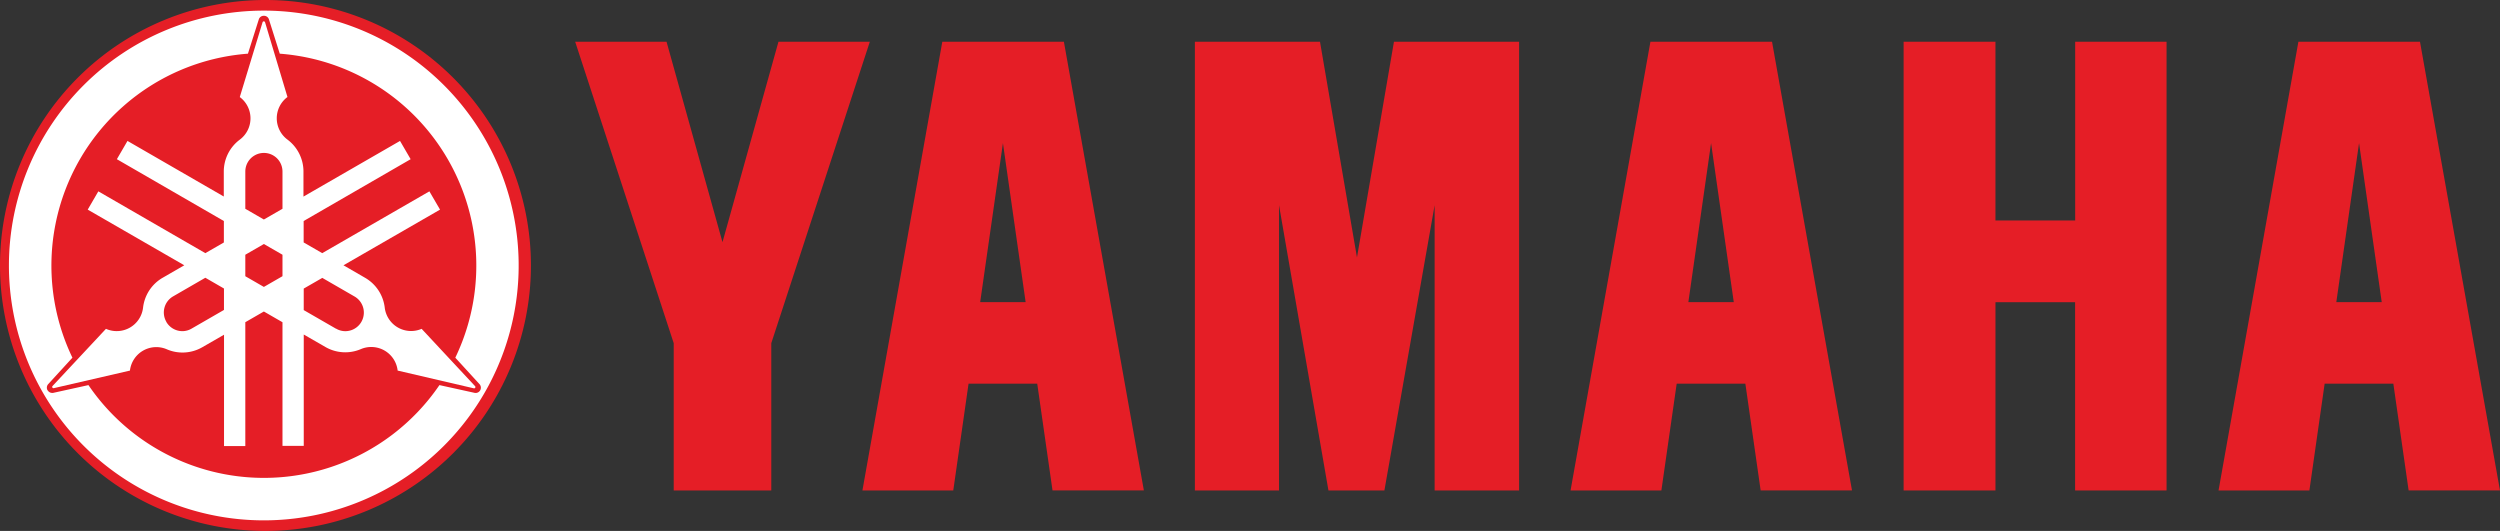 <svg xmlns="http://www.w3.org/2000/svg" viewBox="0 0 957.94 203.45"><rect x="0" y="0" width="957.94" height="203.45" fill="#333333" stroke="none"/><polyline points="729.42 15.99 729.42 187.93 764.62 187.93 764.62 115.8 795.13 115.8 795.13 187.93 830.17 187.93 830.17 15.99 795.16 15.99 795.16 84.48 764.61 84.48 764.61 15.99" fill="#e51e26"/><polyline points="457.85 15.99 457.85 187.93 490.09 187.93 490.09 78.62 509.03 187.93 530.47 187.93 549.72 78.62 549.72 187.93 582.08 187.93 582.08 15.99 534.13 15.99 519.96 98.65 505.79 15.99" fill="#e51e26"/><polyline points="255.4 15.99 276.84 92.8 298.29 15.99 333.3 15.99 295.54 131.5 295.54 187.93 258.15 187.93 258.15 131.5 220.39 15.99" fill="#e51e26"/><path d="M407.66,16H361.07L330.46,187.93h34.81L371.13,147h26.31l5.86,40.92h35m-54-133.09,8.7,60.94H375.58Z" fill="#e51e26"/><path d="M679,16H632.4L601.8,187.93h34.8L642.47,147h26.31l5.86,40.92h35m-54-133.09,8.7,60.94h-17.4Z" fill="#e51e26"/><path d="M927.28,16H880.69l-30.6,171.94H884.9L890.75,147h26.32l5.86,40.92h35m-54-133.09,8.69,60.94H895.22Z" fill="#e51e26"/><path d="M0,101.72A101.72,101.72,0,1,0,101.72,0,101.72,101.72,0,0,0,0,101.72" fill="#e51e26"/><path d="M18.22,149.56a2.07,2.07,0,0,1,.13-2.23l9.4-10.27A81.42,81.42,0,0,1,95,20.57L99.21,7.3a2,2,0,0,1,1.87-1.25A2,2,0,0,1,103,7.28l4.2,13.29a81.42,81.42,0,0,1,67.26,116.49l9.39,10.26a2.07,2.07,0,0,1,.14,2.24,2,2,0,0,1-2,1l-13.61-3a81.37,81.37,0,0,1-134.49,0l-13.6,3-.25,0a2,2,0,0,1-1.77-1M3.42,101.72A97.66,97.66,0,1,0,101.08,4.07,97.66,97.66,0,0,0,3.42,101.72" fill="#fff"/><path d="M63.73,123.29a7.13,7.13,0,0,1,2.61-9.73l12.34-7.13,7.14,4.12v8.21l-12.36,7.13a7,7,0,0,1-3.55,1,7.12,7.12,0,0,1-6.18-3.55m65,2.6-12.35-7.12v-8.24l7.12-4.1,12.35,7.13a7.12,7.12,0,0,1-3.56,13.29,7.05,7.05,0,0,1-3.56-1M94,105.84V97.61l7.11-4.11,7.13,4.11v8.22l-7.13,4.11ZM94,80V65.72a7.12,7.12,0,0,1,14.24,0V80l-7.13,4.11ZM100.6,8.55,91.88,37.19a10.17,10.17,0,0,1,0,16.32l0,0a15.23,15.23,0,0,0-6.13,12.23v9.56L48.85,54l-4.07,7,41,23.69v8.22L78.68,97l-41-23.68-4.07,7,37,21.33-8.28,4.78a15.23,15.23,0,0,0-7.51,11.43l0,0A10.16,10.16,0,0,1,40.6,126L20.14,147.9a.48.48,0,0,0-.07.59.49.49,0,0,0,.55.24L49.79,142a10.17,10.17,0,0,1,14.11-8.17l0,0a15.14,15.14,0,0,0,13.65-.8l8.29-4.77v42.67H94V123.46l7.11-4.1,7.13,4.11v47.37h8.15V128.18l8.28,4.77a15.2,15.2,0,0,0,13.65.8l0,0A10.18,10.18,0,0,1,152.37,142l29.17,6.79a.5.5,0,0,0,.48-.84L161.56,126a10.17,10.17,0,0,1-14.14-8.14v0a15.25,15.25,0,0,0-7.53-11.42l-8.28-4.79,37-21.33-4.08-7L123.47,97l-7.12-4.11V84.69l41-23.69-4.07-7-37,21.33V65.72a15.26,15.26,0,0,0-6.13-12.23l0,0a10.17,10.17,0,0,1,0-16.32L101.57,8.55a.5.5,0,0,0-.49-.37.49.49,0,0,0-.48.37" fill="#fff"/></svg>